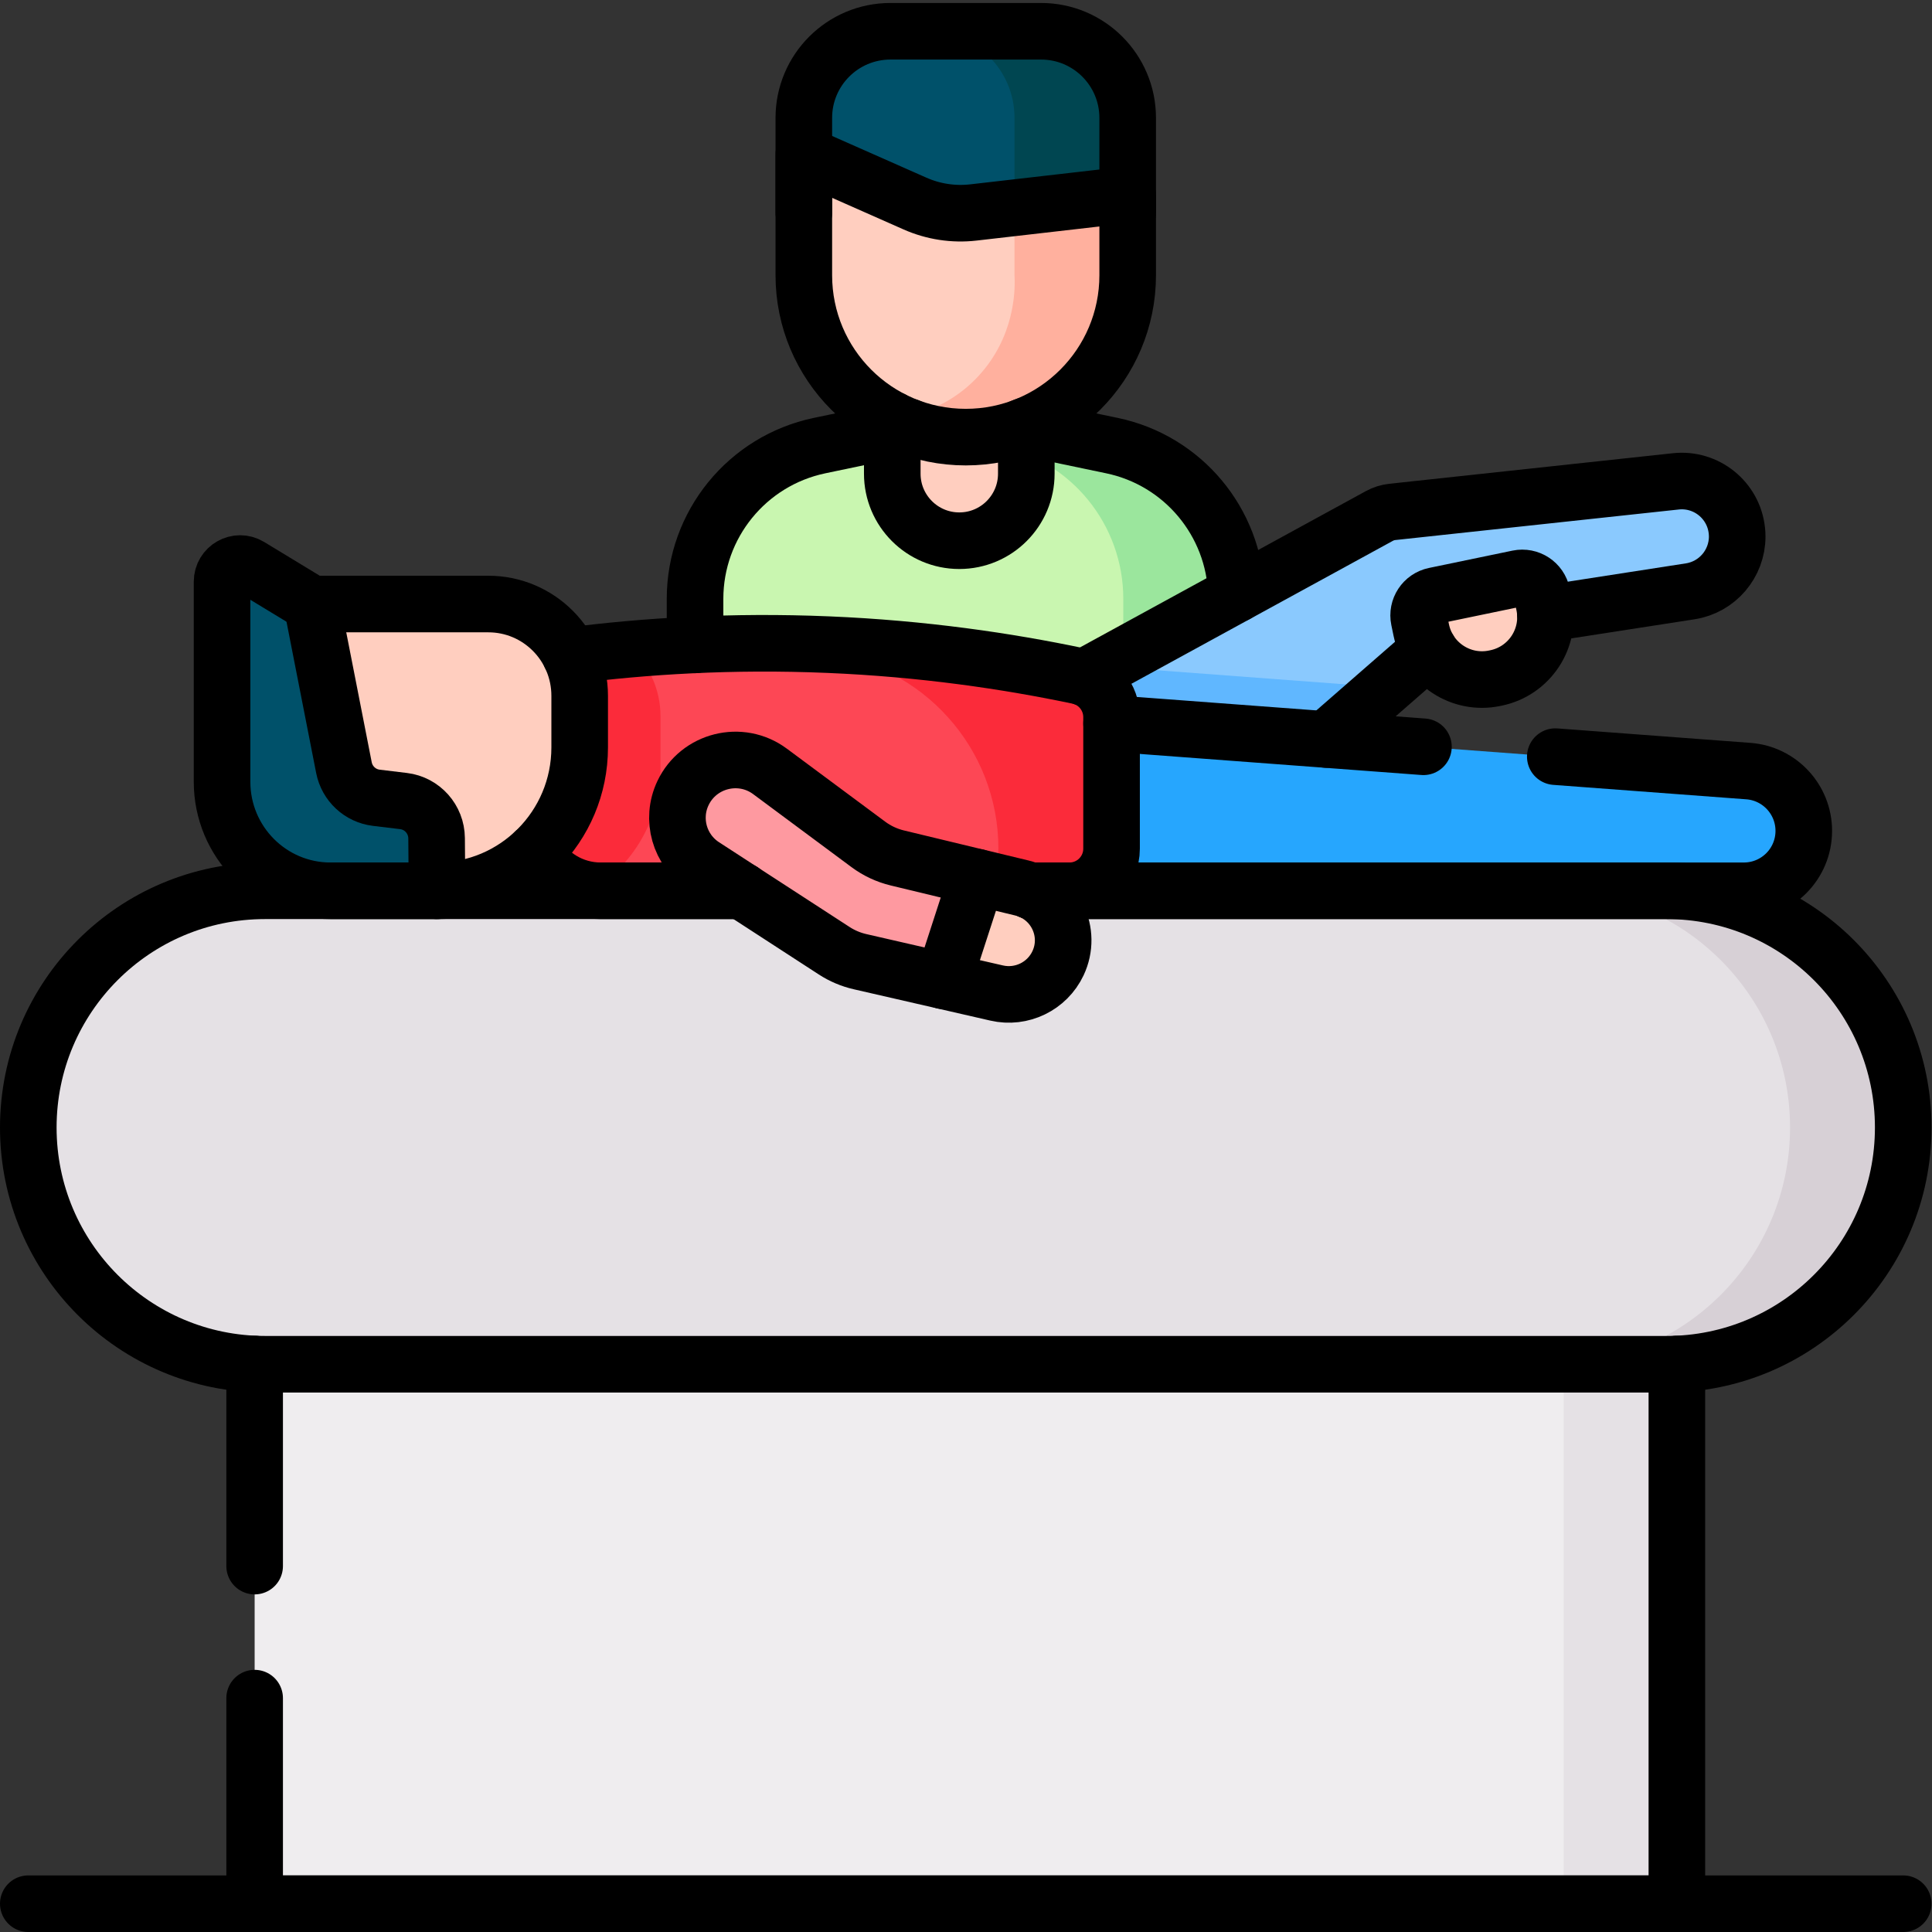 <svg xmlns="http://www.w3.org/2000/svg" xmlns:svg="http://www.w3.org/2000/svg" id="svg7536" width="682.667" height="682.667" viewBox="0 0 682.667 682.667"><rect x="0" y="0" width="682.667" height="682.667" fill="#333333" stroke="none"/><defs id="defs7540"><clipPath clipPathUnits="userSpaceOnUse" id="clipPath7550"><path d="M 0,512 H 512 V 0 H 0 Z" id="path7548"></path></clipPath></defs><g id="g7542" transform="matrix(1.333,0,0,-1.333,0,682.667)"><g id="g7544"><g id="g7546" clip-path="url(#clipPath7550)"><g id="g7552" transform="translate(327.759,213.397)"><path d="m 0,0 h -143.518 v 139.99 c 0,19.646 13.777,36.599 33.006,40.618 l 38.753,8.101 38.753,-8.101 C -13.776,176.589 0,159.636 0,139.99 Z" style="fill:#c9f6b0;fill-opacity:1;fill-rule:nonzero;stroke:none" id="path7554"></path></g><g id="g7556" transform="translate(294.753,394.006)"><path d="m 0,0 -38.753,8.1 -15,-3.135 L -30,0 C -10.771,-4.021 3.006,-20.974 3.006,-40.619 v -139.99 h 30 v 139.99 C 33.006,-20.974 19.229,-4.021 0,0" style="fill:#9be69d;fill-opacity:1;fill-rule:nonzero;stroke:none" id="path7558"></path></g><g id="g7560" transform="translate(254.285,368.805)"><path d="m 0,0 v 0 c -9.813,0 -17.769,7.955 -17.769,17.769 v 28.85 H 17.769 V 17.769 C 17.769,7.955 9.813,0 0,0" style="fill:#ffcebf;fill-opacity:1;fill-rule:nonzero;stroke:none" id="path7562"></path></g><g id="g7564" transform="translate(272.054,391.758)"><path d="m 0,0 v 21.992 l -16.054,-11.644 -15,-3.135 23.753,-4.965 C -4.765,1.718 -2.327,0.957 0,0" style="fill:#ffb09e;fill-opacity:1;fill-rule:nonzero;stroke:none" id="path7566"></path></g><path d="m 444.5,7.5 h -377 v 155.497 h 377 z" style="fill:#efedef;fill-opacity:1;fill-rule:nonzero;stroke:none" id="path7568"></path><path d="m 414.5,7.5 h 30 v 155.496 h -30 z" style="fill:#e5e1e5;fill-opacity:1;fill-rule:nonzero;stroke:none" id="path7570"></path><g id="g7572" transform="translate(298.924,455.735)"><path d="m 0,0 h -85.848 v 25.144 c 0,12.681 10.282,22.961 22.962,22.961 h 39.924 C -10.281,48.105 0,37.825 0,25.144 Z" style="fill:#00516a;fill-opacity:1;fill-rule:nonzero;stroke:none" id="path7574"></path></g><g id="g7576" transform="translate(275.961,503.841)"><path d="m 0,0 h -30 c 12.682,0 22.963,-10.28 22.963,-22.962 v -25.142 h 28.602 l 1.398,4.768 v 20.374 C 22.963,-10.28 12.682,0 0,0" style="fill:#004651;fill-opacity:1;fill-rule:nonzero;stroke:none" id="path7578"></path></g><g id="g7580" transform="translate(298.924,439.18)"><path d="m 0,0 c 0,-18.029 -11.116,-33.463 -26.869,-39.82 -4.959,-2.001 -10.378,-1.057 -16.055,-1.057 l -2.599,0.137 -1.785,0.961 c -7.015,0 -9.254,-1.461 -15.101,1.523 -13.912,7.1 -23.439,21.566 -23.439,38.256 v 32.024 l 29.477,-13.039 c 4.855,-2.147 10.196,-2.961 15.471,-2.355 L 0,21.325 Z" style="fill:#ffcebf;fill-opacity:1;fill-rule:nonzero;stroke:none" id="path7582"></path></g><g id="g7584" transform="translate(268.924,457.06)"><path d="m 0,0 v -17.881 c 0.154,-2.836 0.453,-14.312 -7.847,-24.74 -9.182,-11.536 -22.079,-13.234 -24.56,-13.512 2.391,-1.221 5.665,-2.605 9.708,-3.55 0,0 4.826,-1.122 9.775,-1.122 23.706,0 42.924,19.218 42.924,42.924 V 3.444 Z" style="fill:#ffb09e;fill-opacity:1;fill-rule:nonzero;stroke:none" id="path7586"></path></g><g id="g7588" transform="translate(282.079,329.672)"><path d="m 0,0 83.602,45.704 c 1.037,0.567 2.175,0.925 3.351,1.052 l 75.166,8.106 c 8.075,0.871 15.327,-4.968 16.198,-13.044 0.843,-7.811 -4.604,-14.905 -12.369,-16.108 l -60.051,-9.307 c -1.682,-0.26 -3.255,-0.993 -4.539,-2.112 L 27.949,-49.757 Z" style="fill:#8ac9fe;fill-opacity:1;fill-rule:nonzero;stroke:none" id="path7590"></path></g><g id="g7592" transform="translate(441.752,150.499)"><path d="m 0,0 h -371.504 c -34.654,0 -62.748,28.094 -62.748,62.749 0,34.654 28.094,62.748 62.748,62.748 H 0 c 34.654,0 62.748,-28.094 62.748,-62.748 C 62.748,28.094 34.654,0 0,0" style="fill:#e5e1e5;fill-opacity:1;fill-rule:nonzero;stroke:none" id="path7594"></path></g><g id="g7596" transform="translate(441.752,275.996)"><path d="M 0,0 H -30 C 4.654,0 32.748,-28.094 32.748,-62.748 32.748,-97.403 4.654,-125.497 -30,-125.497 H 0 c 34.654,0 62.748,28.094 62.748,62.749 C 62.748,-28.094 34.654,0 0,0" style="fill:#d7d0d6;fill-opacity:1;fill-rule:nonzero;stroke:none" id="path7598"></path></g><g id="g7600" transform="translate(367.344,329.922)"><path d="m 0,0 -74.596,5.583 -10.67,-5.833 21.727,-38.676 h 18.925 z" style="fill:#60b7ff;fill-opacity:1;fill-rule:nonzero;stroke:none" id="path7602"></path></g><g id="g7604" transform="translate(462.25,275.996)"><path d="M 0,0 H -184.523 V 45.633 L 1.187,31.733 C 9.479,31.112 15.89,24.204 15.89,15.889 15.89,7.113 8.775,0 0,0" style="fill:#26a6fe;fill-opacity:1;fill-rule:nonzero;stroke:none" id="path7606"></path></g><g id="g7608" transform="translate(283.482,275.996)"><path d="m 0,0 h -124.241 c -11.046,0 -20,8.954 -20,20 v 40.633 c 21.88,3.463 49.11,5.933 80.302,4.623 25.118,-1.056 47.415,-4.337 66.267,-8.299 5.163,-1.084 8.844,-5.653 8.844,-10.929 V 11.172 C 11.172,5.002 6.17,0 0,0" style="fill:#fd4755;fill-opacity:1;fill-rule:nonzero;stroke:none" id="path7610"></path></g><g id="g7612" transform="translate(285.81,332.954)"><path d="m 0,0 c -18.853,3.961 -41.149,7.242 -66.268,8.298 -11.213,0.471 -21.906,0.447 -32.031,0.07 0.679,-0.025 1.349,-0.042 2.031,-0.07 10.008,-0.421 19.568,-1.194 28.64,-2.224 26.44,-3 46.472,-25.252 46.472,-51.86 0,-6.17 -5.002,-11.172 -11.172,-11.172 h 30 c 6.17,0 11.172,5.002 11.172,11.172 V -10.93 C 8.844,-5.654 5.162,-1.085 0,0" style="fill:#fb2b3a;fill-opacity:1;fill-rule:nonzero;stroke:none" id="path7614"></path></g><g id="g7616" transform="translate(175.079,308.636)"><path d="m 0,0 v 13.678 c 0,7.009 -2.952,13.321 -7.671,17.76 -10.154,-0.884 -19.578,-2.085 -28.167,-3.445 V -12.64 c 0,-10.25 7.715,-18.686 17.652,-19.85 C -7.282,-25.821 0,-13.766 0,0" style="fill:#fb2b3a;fill-opacity:1;fill-rule:nonzero;stroke:none" id="path7618"></path></g><g id="g7620" transform="translate(129.448,352.014)"><path d="m 0,0 c 13.372,0 24.212,-10.894 24.212,-24.331 v -13.678 c 0,-20.992 -16.934,-38.009 -37.821,-38.009 l -28.489,3.919 c -15.881,0 -20.499,8.507 -20.499,24.468 l -4.211,47.019 c 0,3.75 0.665,6.851 3.861,4.912 L -46.779,0 Z" style="fill:#ffcebf;fill-opacity:1;fill-rule:nonzero;stroke:none" id="path7622"></path></g><g id="g7624" transform="translate(106.964,299.787)"><path d="m 0,0 -7.214,0.87 c -4.283,0.517 -7.747,3.746 -8.58,7.998 l -8.5,43.359 -16.536,10.037 c -3.194,1.938 -7.271,-0.373 -7.271,-4.123 V 5.109 c 0,-15.962 12.875,-28.9 28.758,-28.9 H 8.875 L 8.768,-9.854 C 8.729,-4.82 4.974,-0.6 0,0" style="fill:#00516a;fill-opacity:1;fill-rule:nonzero;stroke:none" id="path7626"></path></g><g id="g7628" transform="translate(396.566,332.418)"><path d="m 0,0 -0.379,-0.079 c -8.892,-1.845 -17.597,3.868 -19.442,12.761 l -0.586,2.825 c -0.599,2.886 1.256,5.71 4.14,6.308 l 22.134,4.592 c 2.885,0.599 5.71,-1.255 6.309,-4.14 l 0.586,-2.825 C 14.606,10.549 8.894,1.845 0,0" style="fill:#ffcebf;fill-opacity:1;fill-rule:nonzero;stroke:none" id="path7630"></path></g><g id="g7632" transform="translate(276.504,256.802)"><path d="m 0,0 v 0 c -2.888,-6.105 -5.885,-6.256 -12.479,-4.742 l -13.938,0.077 -22.13,5.078 c -2.424,0.557 -4.729,1.533 -6.812,2.885 L -89.99,25.781 c -6.406,4.159 -8.743,12.39 -5.478,19.292 4.142,8.756 15.298,11.548 23.074,5.775 l 26.076,-19.359 c 2.289,-1.699 4.899,-2.92 7.675,-3.59 l 21.144,-5.096 10.261,-6.331 C 1.59,14.344 3.876,8.192 0,0" style="fill:#fe99a0;fill-opacity:1;fill-rule:nonzero;stroke:none" id="path7634"></path></g><g id="g7636" transform="translate(250.087,252.137)"><path d="m 0,0 14.102,-3.236 c 6.594,-1.514 13.366,1.765 16.253,7.87 3.876,8.193 -0.756,17.848 -9.584,19.976 L 8.917,27.468 Z" style="fill:#ffcebf;fill-opacity:1;fill-rule:nonzero;stroke:none" id="path7638"></path></g><g id="g7640" transform="translate(271.04,398.97)"><path d="M 0,0 23.71,-4.96 C 42.53,-8.89 56.13,-25.22 56.7,-44.33" style="fill:none;stroke:#000000;stroke-width:15;stroke-linecap:round;stroke-linejoin:round;stroke-miterlimit:10;stroke-dasharray:none;stroke-opacity:1" id="path7642"></path></g><g id="g7644" transform="translate(184.24,341.19)"><path d="M 0,0 V 12.199 C 0,31.84 13.779,48.8 33.01,52.819 l 23.71,4.96" style="fill:none;stroke:#000000;stroke-width:15;stroke-linecap:round;stroke-linejoin:round;stroke-miterlimit:10;stroke-dasharray:none;stroke-opacity:1" id="path7646"></path></g><g id="g7648" transform="translate(272.05,399.36)"><path d="m 0,0 v -12.79 c 0,-9.811 -7.95,-17.771 -17.76,-17.771 h -0.01 c -9.81,0 -17.76,7.96 -17.76,17.771 V 1.56" style="fill:none;stroke:#000000;stroke-width:15;stroke-linecap:round;stroke-linejoin:round;stroke-miterlimit:10;stroke-dasharray:none;stroke-opacity:1" id="path7650"></path></g><g id="g7652" transform="translate(67.5,96.993)"><path d="M 0,0 V 53.566" style="fill:none;stroke:#000000;stroke-width:15;stroke-linecap:round;stroke-linejoin:round;stroke-miterlimit:10;stroke-dasharray:none;stroke-opacity:1" id="path7654"></path></g><g id="g7656" transform="translate(444.5,150.56)"><path d="m 0,0 v -143.06 h -377 v 54.494" style="fill:none;stroke:#000000;stroke-width:15;stroke-linecap:round;stroke-linejoin:round;stroke-miterlimit:10;stroke-dasharray:none;stroke-opacity:1" id="path7658"></path></g><g id="g7660" transform="translate(504.5,7.5)"><path d="M 0,0 H -497" style="fill:none;stroke:#000000;stroke-width:15;stroke-linecap:round;stroke-linejoin:round;stroke-miterlimit:10;stroke-dasharray:none;stroke-opacity:1" id="path7662"></path></g><g id="g7664" transform="translate(213.076,455.735)"><path d="m 0,0 v 25.144 c 0,12.681 10.281,22.961 22.962,22.961 h 39.924 c 12.68,0 22.962,-10.28 22.962,-22.961 V 0" style="fill:none;stroke:#000000;stroke-width:15;stroke-linecap:round;stroke-linejoin:round;stroke-miterlimit:10;stroke-dasharray:none;stroke-opacity:1" id="path7666"></path></g><g id="g7668" transform="translate(298.924,439.18)"><path d="m 0,0 c 0,-23.706 -19.218,-42.923 -42.924,-42.923 -23.706,0 -42.924,19.217 -42.924,42.923 v 32.024 l 29.477,-13.039 c 4.855,-2.147 10.196,-2.961 15.471,-2.355 L 0,21.325 Z" style="fill:none;stroke:#000000;stroke-width:15;stroke-linecap:round;stroke-linejoin:round;stroke-miterlimit:10;stroke-dasharray:none;stroke-opacity:1" id="path7670"></path></g><g id="g7672" transform="translate(378.79,339.91)"><path d="M 0,0 -27.28,-23.8" style="fill:none;stroke:#000000;stroke-width:15;stroke-linecap:round;stroke-linejoin:round;stroke-miterlimit:10;stroke-dasharray:none;stroke-opacity:1" id="path7674"></path></g><g id="g7676" transform="translate(287.31,332.53)"><path d="m 0,0 78.37,42.85 c 1.04,0.56 2.181,0.92 3.351,1.049 L 156.891,52 c 8.069,0.88 15.33,-4.96 16.2,-13.04 0.059,-0.53 0.09,-1.061 0.09,-1.59 0,-7.16 -5.231,-13.4 -12.46,-14.52 L 122.33,16.899" style="fill:none;stroke:#000000;stroke-width:15;stroke-linecap:round;stroke-linejoin:round;stroke-miterlimit:10;stroke-dasharray:none;stroke-opacity:1" id="path7678"></path></g><g id="g7680" transform="translate(273.13,276)"><path d="m 0,0 h 168.62 c 34.66,0 62.75,-28.1 62.75,-62.75 0,-17.33 -7.019,-33.02 -18.38,-44.37 -11.35,-11.36 -27.04,-18.38 -44.37,-18.38 h -371.5 c -34.66,0 -62.75,28.09 -62.75,62.75 0,17.33 7.02,33.01 18.38,44.37 11.351,11.36 27.04,18.38 44.37,18.38 h 126.401" style="fill:none;stroke:#000000;stroke-width:15;stroke-linecap:round;stroke-linejoin:round;stroke-miterlimit:10;stroke-dasharray:none;stroke-opacity:1" id="path7682"></path></g><g id="g7684" transform="translate(377.319,314.174)"><path d="M 0,0 -82.669,6.187" style="fill:none;stroke:#000000;stroke-width:15;stroke-linecap:round;stroke-linejoin:round;stroke-miterlimit:10;stroke-dasharray:none;stroke-opacity:1" id="path7686"></path></g><g id="g7688" transform="translate(277.731,276)"><path d="m 0,0 h 5.75 178.77 c 4.389,0 8.36,1.78 11.24,4.65 2.87,2.87 4.649,6.85 4.649,11.23 0,8.32 -6.409,15.23 -14.699,15.85 l -51.169,3.829" style="fill:none;stroke:#000000;stroke-width:15;stroke-linecap:round;stroke-linejoin:round;stroke-miterlimit:10;stroke-dasharray:none;stroke-opacity:1" id="path7690"></path></g><g id="g7692" transform="translate(141.75,286.32)"><path d="M 0,0 C 3.4,-6.16 9.96,-10.32 17.49,-10.32 H 54.9" style="fill:none;stroke:#000000;stroke-width:15;stroke-linecap:round;stroke-linejoin:round;stroke-miterlimit:10;stroke-dasharray:none;stroke-opacity:1" id="path7694"></path></g><g id="g7696" transform="translate(151.21,338.34)"><path d="m 0,0 c 19.56,2.5 42.6,3.99 68.33,2.91 25.12,-1.05 47.42,-4.34 66.27,-8.3 5.16,-1.08 8.84,-5.65 8.84,-10.93 v -34.85 c 0,-6.17 -5,-11.17 -11.169,-11.17 H 121.92" style="fill:none;stroke:#000000;stroke-width:15;stroke-linecap:round;stroke-linejoin:round;stroke-miterlimit:10;stroke-dasharray:none;stroke-opacity:1" id="path7698"></path></g><g id="g7700" transform="translate(129.448,352.014)"><path d="m 0,0 c 13.372,0 24.212,-10.894 24.212,-24.331 v -13.678 c 0,-20.992 -16.934,-38.009 -37.821,-38.009 h -28.218 c -15.883,0 -28.758,12.939 -28.758,28.901 V 5.914 c 0,3.75 4.076,6.062 7.271,4.123 L -46.779,0 Z" style="fill:none;stroke:#000000;stroke-width:15;stroke-linecap:round;stroke-linejoin:round;stroke-miterlimit:10;stroke-dasharray:none;stroke-opacity:1" id="path7702"></path></g><g id="g7704" transform="translate(82.669,352.014)"><path d="m 0,0 8.501,-43.358 c 0.833,-4.252 4.297,-7.482 8.579,-7.998 l 7.215,-0.871 c 4.974,-0.599 8.728,-4.82 8.768,-9.853 l 0.107,-13.938" style="fill:none;stroke:#000000;stroke-width:15;stroke-linecap:round;stroke-linejoin:round;stroke-miterlimit:10;stroke-dasharray:none;stroke-opacity:1" id="path7706"></path></g><g id="g7708" transform="translate(396.566,332.418)"><path d="m 0,0 -0.379,-0.079 c -8.892,-1.845 -17.597,3.868 -19.442,12.761 l -0.586,2.825 c -0.599,2.886 1.256,5.71 4.14,6.308 l 22.134,4.592 c 2.885,0.599 5.71,-1.255 6.309,-4.14 l 0.586,-2.825 C 14.606,10.549 8.894,1.845 0,0 Z" style="fill:none;stroke:#000000;stroke-width:15;stroke-linecap:round;stroke-linejoin:round;stroke-miterlimit:10;stroke-dasharray:none;stroke-opacity:1" id="path7710"></path></g><g id="g7712" transform="translate(280.442,256.771)"><path d="m 0,0 v 0 c -2.888,-6.105 -9.659,-9.384 -16.254,-7.87 l -36.231,8.314 c -2.424,0.557 -4.73,1.534 -6.813,2.885 l -34.631,22.483 c -6.405,4.16 -8.743,12.39 -5.477,19.292 4.141,8.756 15.298,11.548 23.074,5.775 l 26.075,-19.358 c 2.289,-1.7 4.9,-2.92 7.676,-3.59 L -9.584,19.977 C -0.757,17.849 3.876,8.193 0,0 Z" style="fill:none;stroke:#000000;stroke-width:15;stroke-linecap:round;stroke-linejoin:round;stroke-miterlimit:10;stroke-dasharray:none;stroke-opacity:1" id="path7714"></path></g><g id="g7716" transform="translate(259.004,279.604)"><path d="M 0,0 -8.917,-27.468" style="fill:none;stroke:#000000;stroke-width:15;stroke-linecap:round;stroke-linejoin:round;stroke-miterlimit:10;stroke-dasharray:none;stroke-opacity:1" id="path7718"></path></g></g></g></g></svg>